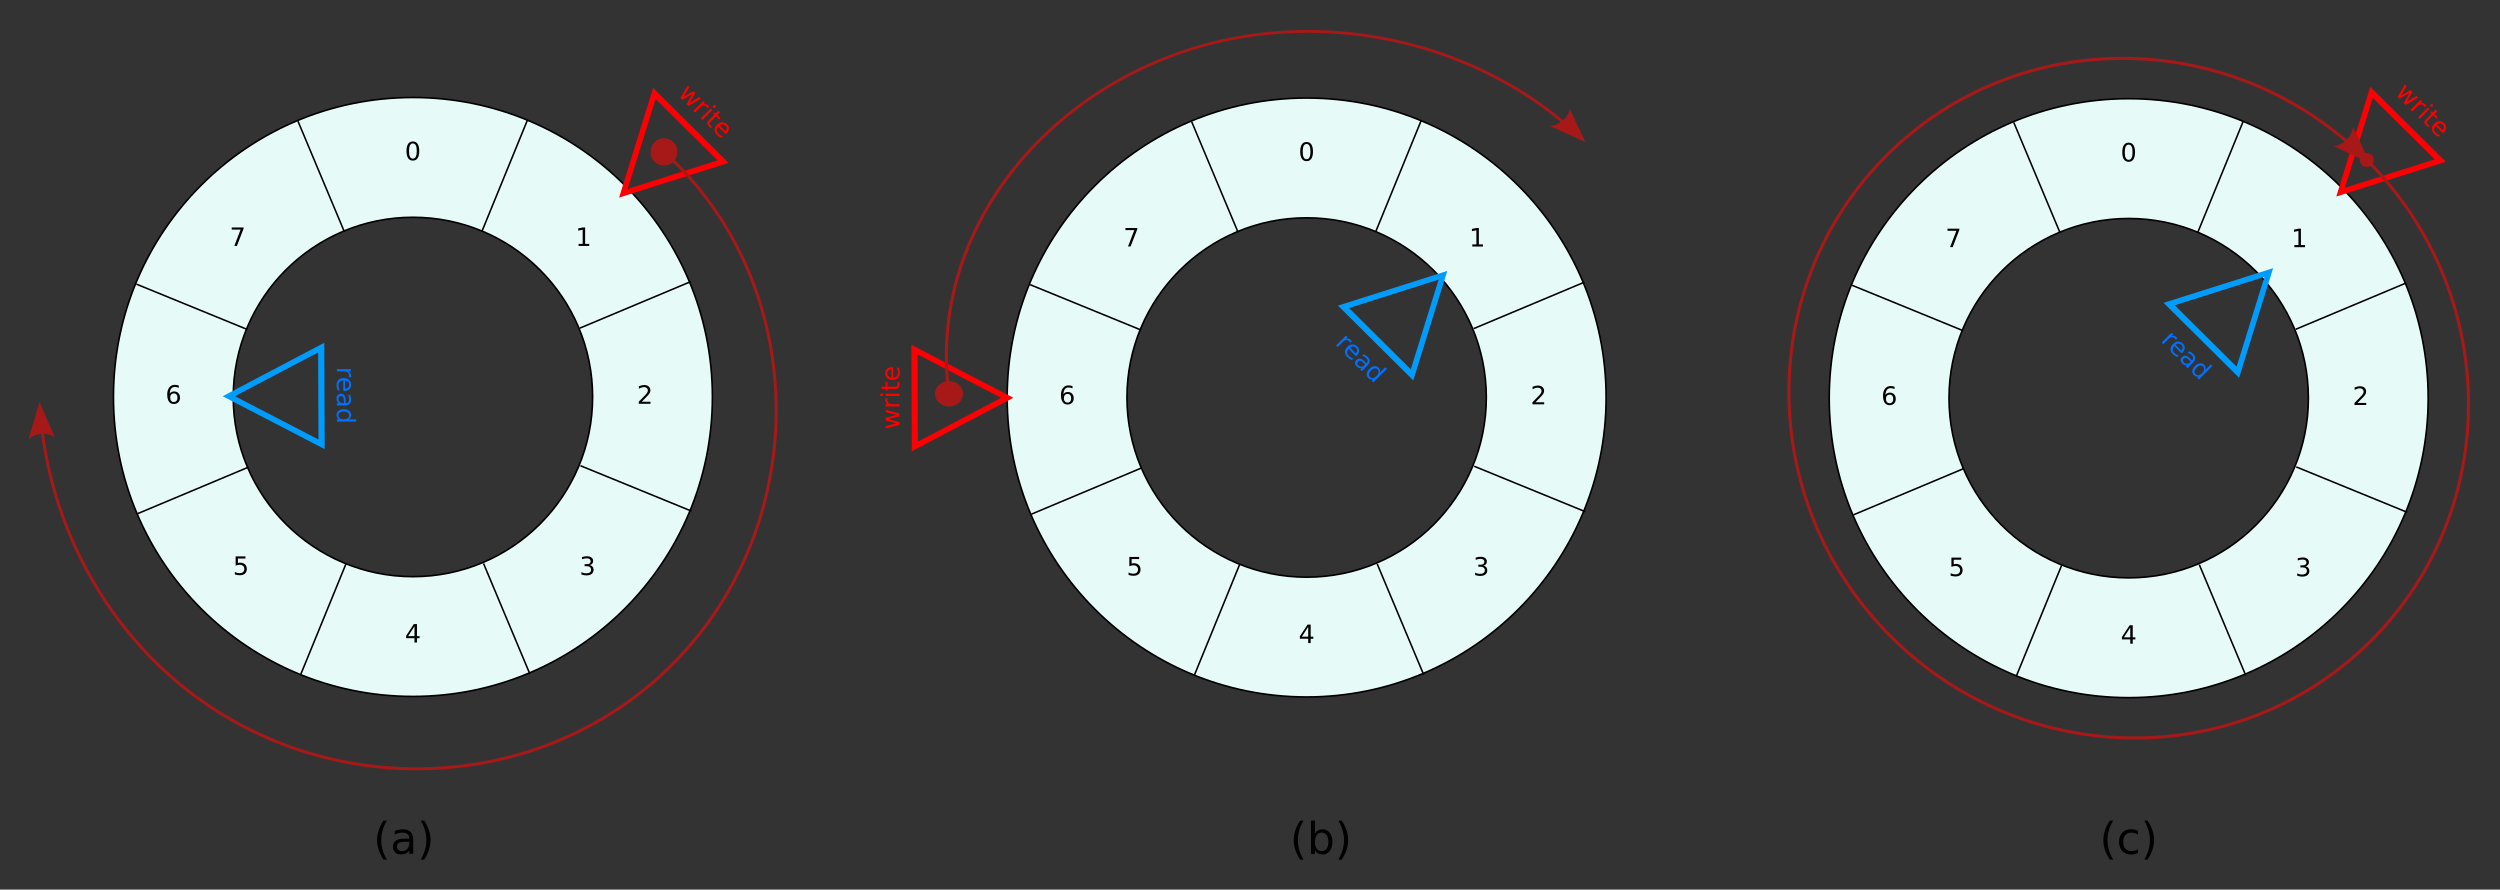 <?xml version="1.0" encoding="UTF-8" standalone="no"?>
<!-- Created with Inkscape (http://www.inkscape.org/) -->

<svg
   width="417.406mm"
   height="148.525mm"
   viewBox="0 0 417.406 148.525"
   version="1.1"
   id="svg1061"
   inkscape:version="1.1 (c4e8f9ed74, 2021-05-24)"
   sodipodi:docname="chunking.svg"
   xmlns:inkscape="http://www.inkscape.org/namespaces/inkscape"
   xmlns:sodipodi="http://sodipodi.sourceforge.net/DTD/sodipodi-0.dtd"
   xmlns="http://www.w3.org/2000/svg"
   xmlns:svg="http://www.w3.org/2000/svg">
  <rect x="0" y="0" width="417.406" height="148.525" fill="#333333" stroke="none"/>
  <sodipodi:namedview
     id="namedview1063"
     pagecolor="#ffffff"
     bordercolor="#666666"
     borderopacity="1.0"
     inkscape:pageshadow="2"
     inkscape:pageopacity="0.0"
     inkscape:pagecheckerboard="0"
     inkscape:document-units="mm"
     showgrid="false"
     fit-margin-left="5"
     fit-margin-top="5"
     fit-margin-bottom="5"
     fit-margin-right="5"
     inkscape:zoom="0.6137977"
     inkscape:cx="560.44524"
     inkscape:cy="427.66534"
     inkscape:window-width="1920"
     inkscape:window-height="1139"
     inkscape:window-x="0"
     inkscape:window-y="32"
     inkscape:window-maximized="1"
     inkscape:current-layer="layer1" />
  <defs
     id="defs1058">
    <marker
       style="overflow:visible"
       id="DotM"
       refX="0"
       refY="0"
       orient="auto"
       inkscape:stockid="DotM"
       inkscape:isstock="true">
      <path
         transform="matrix(0.4,0,0,0.4,2.96,0.4)"
         style="fill:context-stroke;fill-rule:evenodd;stroke:context-stroke;stroke-width:1pt"
         d="m -2.5,-1 c 0,2.76 -2.24,5 -5,5 -2.76,0 -5,-2.24 -5,-5 0,-2.76 2.24,-5 5,-5 2.76,0 5,2.24 5,5 z"
         id="path2354" />
    </marker>
    <marker
       style="overflow:visible"
       id="DotL"
       refX="0"
       refY="0"
       orient="auto"
       inkscape:stockid="DotL"
       inkscape:isstock="true">
      <path
         transform="matrix(0.8,0,0,0.8,5.92,0.8)"
         style="fill:context-stroke;fill-rule:evenodd;stroke:context-stroke;stroke-width:1pt"
         d="m -2.5,-1 c 0,2.76 -2.24,5 -5,5 -2.76,0 -5,-2.24 -5,-5 0,-2.76 2.24,-5 5,-5 2.76,0 5,2.24 5,5 z"
         id="path2351" />
    </marker>
    <marker
       inkscape:stockid="DistanceStart"
       orient="auto"
       refY="0"
       refX="0"
       id="DistanceStart"
       style="overflow:visible"
       inkscape:isstock="true">
      <g
         id="g2300">
        <path
           id="path2339"
           d="M 0,0 H 2"
           style="fill:none;stroke:context-fill;stroke-width:1.15;stroke-linecap:square" />
        <path
           id="path2302"
           d="M 0,0 13,4 9,0 13,-4 Z"
           style="fill:context-stroke;fill-rule:evenodd;stroke:none" />
        <path
           id="path2304"
           d="M 0,-4 V 40"
           style="fill:none;stroke:context-stroke;stroke-width:1;stroke-linecap:square" />
      </g>
    </marker>
    <marker
       style="overflow:visible"
       id="Arrow2Lend"
       refX="0"
       refY="0"
       orient="auto"
       inkscape:stockid="Arrow2Lend"
       inkscape:isstock="true">
      <path
         transform="matrix(-1.1,0,0,-1.1,-1.1,0)"
         d="M 8.719,4.034 -2.207,0.016 8.719,-4.002 c -1.745,2.372 -1.735,5.617 -6e-7,8.035 z"
         style="fill:context-stroke;fill-rule:evenodd;stroke-width:0.625;stroke-linejoin:round"
         id="path2309" />
    </marker>
    <marker
       style="overflow:visible"
       id="TriangleOutL"
       refX="0"
       refY="0"
       orient="auto"
       inkscape:stockid="TriangleOutL"
       inkscape:isstock="true">
      <path
         transform="scale(0.8)"
         style="fill:context-stroke;fill-rule:evenodd;stroke:context-stroke;stroke-width:1pt"
         d="M 5.77,0 -2.88,5 V -5 Z"
         id="path2432" />
    </marker>
    <marker
       style="overflow:visible"
       id="Arrow1Lend"
       refX="0"
       refY="0"
       orient="auto"
       inkscape:stockid="Arrow1Lend"
       inkscape:isstock="true">
      <path
         transform="matrix(-0.8,0,0,-0.8,-10,0)"
         style="fill:context-stroke;fill-rule:evenodd;stroke:context-stroke;stroke-width:1pt"
         d="M 0,0 5,-5 -12.5,0 5,5 Z"
         id="path2291" />
    </marker>
  </defs>
  <g
     inkscape:label="Layer 1"
     inkscape:groupmode="layer"
     id="layer1"
     transform="translate(107.978,2.552)">
    <g
       id="g16912"
       transform="translate(1.41,-15.866)">
      <g
         id="g8380-1"
         transform="translate(25.567,-17.073)">
        <g
           id="path846-2">
          <path
             style="color:#000000;fill:#e6fbf7;stroke-width:0.276;-inkscape-stroke:none"
             d="M 83.204,46.754 A 50,50 0 0 0 33.204,96.755 50,50 0 0 0 83.204,146.755 50,50 0 0 0 133.204,96.755 50,50 0 0 0 83.204,46.754 Z m 0,20 A 30,30 0 0 1 113.204,96.755 30,30 0 0 1 83.204,126.755 30,30 0 0 1 53.204,96.755 30,30 0 0 1 83.204,66.755 Z"
             id="path16399" />
          <path
             style="color:#000000;fill:#000000;-inkscape-stroke:none"
             d="m 83.205,46.617 c -27.689,-2.6e-5 -50.139,22.448 -50.139,50.137 -2.7e-5,27.689 22.45,50.139 50.139,50.139 27.689,2e-5 50.137,-22.45 50.137,-50.139 2e-5,-27.689 -22.448,-50.137 -50.137,-50.137 z m 0,0.275 c 27.54,-2.5e-5 49.861,22.322 49.861,49.861 2e-5,27.54 -22.322,49.863 -49.861,49.863 -27.54,2e-5 -49.863,-22.324 -49.863,-49.863 -2.7e-5,-27.54 22.324,-49.861 49.863,-49.861 z m 0,19.725 c -16.643,-1.3e-4 -30.139,13.494 -30.139,30.137 -1.33e-4,16.643 13.495,30.139 30.139,30.139 16.643,-1.6e-4 30.137,-13.496 30.137,-30.139 -1.6e-4,-16.643 -13.494,-30.137 -30.137,-30.137 z m 0,0.275 c 16.494,1.57e-4 29.861,13.368 29.861,29.861 1.3e-4,16.494 -13.367,29.863 -29.861,29.863 -16.494,1.3e-4 -29.863,-13.369 -29.863,-29.863 1.55e-4,-16.494 13.369,-29.861 29.863,-29.861 z"
             id="path16401" />
        </g>
        <g
           id="g3828-9"
           transform="translate(-24.904,26.246)">
          <path
             style="color:#000000;fill:#000000;stroke-width:3.78;-inkscape-stroke:none"
             d="m 364.303,162.191 a 113.386,113.386 0 0 1 0.91,-0.398 l -29.24,-69.697 -0.916,0.385 z"
             id="path1290-7-3"
             transform="scale(0.265)" />
          <path
             style="color:#000000;fill:#000000;stroke-width:3.78;-inkscape-stroke:none"
             d="m 303.49,224.049 a 113.386,113.386 0 0 1 0.402,-0.922 l -69.961,-28.607 -0.377,0.932 z"
             id="path3737-1"
             transform="scale(0.265)" />
          <path
             style="color:#000000;fill:#000000;stroke-width:3.78;-inkscape-stroke:none"
             d="m 304.322,310.836 a 113.386,113.386 0 0 1 -0.398,-0.916 l -69.578,29.189 0.383,0.922 z"
             id="path3735-9"
             transform="scale(0.265)" />
          <path
             style="color:#000000;fill:#000000;stroke-width:3.78;-inkscape-stroke:none"
             d="m 366.158,371.592 a 113.386,113.386 0 0 1 -0.922,-0.4 l -28.607,69.957 0.93,0.385 z"
             id="path3733-4"
             transform="scale(0.265)" />
          <path
             style="color:#000000;fill:#000000;stroke-width:3.78;-inkscape-stroke:none"
             d="m 452.895,370.781 a 113.386,113.386 0 0 1 -0.916,0.4 l 29.24,69.695 0.922,-0.385 z"
             id="path3731-7"
             transform="scale(0.265)" />
          <path
             style="color:#000000;fill:#000000;stroke-width:3.78;-inkscape-stroke:none"
             d="m 513.703,308.922 a 113.386,113.386 0 0 1 -0.404,0.924 l 69.959,28.607 0.385,-0.932 z"
             id="path3729-8"
             transform="scale(0.265)" />
          <path
             style="color:#000000;fill:#000000;stroke-width:3.78;-inkscape-stroke:none"
             d="m 512.971,222.217 a 113.386,113.386 0 0 1 0.391,0.924 l 69.771,-29.27 -0.393,-0.924 z"
             id="path3727-4"
             transform="scale(0.265)" />
          <path
             style="color:#000000;fill:#000000;stroke-width:3.78;-inkscape-stroke:none"
             d="m 479.631,91.447 -28.586,69.904 a 113.386,113.386 0 0 1 0.266,0.104 113.386,113.386 0 0 1 0.662,0.279 l 28.588,-69.91 z"
             id="path3723-5"
             transform="scale(0.265)" />
        </g>
      </g>
      <g
         aria-label="0"
         id="text10122-0"
         style="font-size:4.233px;letter-spacing:0px;word-spacing:0px;stroke-width:0.265"
         transform="translate(0.305,-5.181)">
        <path
           style="color:#000000;fill:#000000;-inkscape-stroke:none"
           d="m 108.458,42.531 q -0.322,0 -0.486,0.318 -0.161,0.316 -0.161,0.953 0,0.635 0.161,0.953 0.163,0.316 0.486,0.316 0.325,0 0.486,-0.316 0.163,-0.318 0.163,-0.953 0,-0.637 -0.163,-0.953 -0.161,-0.318 -0.486,-0.318 z m 0,-0.331 q 0.519,0 0.792,0.411 0.275,0.409 0.275,1.191 0,0.779 -0.275,1.191 -0.273,0.409 -0.792,0.409 -0.519,0 -0.794,-0.409 -0.273,-0.411 -0.273,-1.191 0,-0.781 0.273,-1.191 0.275,-0.411 0.794,-0.411 z"
           id="path15886" />
      </g>
      <g
         aria-label="1"
         id="text13118-6"
         style="font-size:4.233px;letter-spacing:0px;word-spacing:0px;stroke-width:0.265"
         transform="translate(0.305,-5.181)">
        <path
           style="color:#000000;fill:#000000;-inkscape-stroke:none"
           d="m 136.124,59.299 h 0.682 v -2.354 l -0.742,0.149 v -0.38 l 0.738,-0.149 h 0.418 v 2.735 h 0.682 v 0.351 h -1.778 z"
           id="path15889" />
      </g>
      <g
         aria-label="2"
         id="text13672-0"
         style="font-size:4.233px;letter-spacing:0px;word-spacing:0px;stroke-width:0.265"
         transform="translate(0.305,-5.181)">
        <path
           style="color:#000000;fill:#000000;-inkscape-stroke:none"
           d="m 146.671,85.657 h 1.457 v 0.351 h -1.96 v -0.351 q 0.238,-0.246 0.647,-0.659 0.411,-0.415 0.517,-0.535 0.201,-0.225 0.279,-0.38 0.081,-0.157 0.081,-0.308 0,-0.246 -0.174,-0.401 -0.172,-0.155 -0.449,-0.155 -0.196,0 -0.415,0.068 -0.217,0.068 -0.465,0.207 V 83.071 q 0.252,-0.101 0.471,-0.153 0.219,-0.052 0.401,-0.052 0.48,0 0.765,0.24 0.285,0.24 0.285,0.641 0,0.19 -0.072,0.362 -0.07,0.169 -0.258,0.401 -0.052,0.06 -0.329,0.347 -0.277,0.285 -0.781,0.8 z"
           id="path15892" />
      </g>
      <g
         aria-label="3"
         id="text15128-3"
         style="font-size:4.233px;letter-spacing:0px;word-spacing:0px;stroke-width:0.265"
         transform="translate(0.305,-5.181)">
        <path
           style="color:#000000;fill:#000000;-inkscape-stroke:none"
           d="m 137.995,112.934 q 0.3,0.064 0.467,0.267 0.169,0.203 0.169,0.5 0,0.457 -0.314,0.707 -0.314,0.25 -0.893,0.25 -0.194,0 -0.401,-0.039 -0.205,-0.037 -0.424,-0.114 v -0.403 q 0.174,0.101 0.38,0.153 0.207,0.052 0.432,0.052 0.393,0 0.597,-0.155 0.207,-0.155 0.207,-0.451 0,-0.273 -0.192,-0.426 -0.19,-0.155 -0.531,-0.155 h -0.36 v -0.343 h 0.376 q 0.308,0 0.471,-0.122 0.163,-0.124 0.163,-0.356 0,-0.238 -0.17,-0.364 -0.167,-0.128 -0.482,-0.128 -0.172,0 -0.368,0.037 -0.196,0.037 -0.432,0.116 v -0.372 q 0.238,-0.066 0.444,-0.099 0.209,-0.033 0.393,-0.033 0.475,0 0.752,0.217 0.277,0.215 0.277,0.583 0,0.256 -0.147,0.434 -0.147,0.176 -0.418,0.244 z"
           id="path15895" />
      </g>
      <g
         aria-label="4"
         id="text15924-0"
         style="font-size:4.233px;letter-spacing:0px;word-spacing:0px;stroke-width:0.265"
         transform="translate(0.305,-5.181)">
        <path
           style="color:#000000;fill:#000000;-inkscape-stroke:none"
           d="m 108.727,123.146 -1.054,1.647 h 1.054 z m -0.11,-0.364 h 0.525 v 2.011 h 0.44 v 0.347 h -0.44 v 0.728 h -0.415 v -0.728 h -1.393 v -0.403 z"
           id="path15898" />
      </g>
      <g
         aria-label="5"
         id="text17082-1"
         style="font-size:4.233px;letter-spacing:0px;word-spacing:0px;stroke-width:0.265"
         transform="translate(0.305,-5.181)">
        <path
           style="color:#000000;fill:#000000;-inkscape-stroke:none"
           d="m 78.865,111.484 h 1.639 v 0.351 h -1.257 v 0.757 q 0.091,-0.031 0.182,-0.045 0.091,-0.017 0.182,-0.017 0.517,0 0.819,0.283 0.302,0.283 0.302,0.767 0,0.498 -0.31,0.775 -0.31,0.275 -0.874,0.275 -0.194,0 -0.397,-0.033 -0.201,-0.033 -0.415,-0.099 v -0.42 q 0.186,0.101 0.384,0.151 0.198,0.05 0.42,0.05 0.358,0 0.566,-0.188 0.209,-0.188 0.209,-0.511 0,-0.322 -0.209,-0.511 -0.209,-0.188 -0.566,-0.188 -0.167,0 -0.335,0.037 -0.165,0.037 -0.339,0.116 z"
           id="path15901" />
      </g>
      <g
         aria-label="6"
         id="text18798-5"
         style="font-size:4.233px;letter-spacing:0px;word-spacing:0px;stroke-width:0.265"
         transform="translate(0.305,-5.181)">
        <path
           style="color:#000000;fill:#000000;-inkscape-stroke:none"
           d="m 68.546,84.269 q -0.281,0 -0.446,0.192 -0.163,0.192 -0.163,0.527 0,0.333 0.163,0.527 0.165,0.192 0.446,0.192 0.281,0 0.444,-0.192 0.165,-0.194 0.165,-0.527 0,-0.335 -0.165,-0.527 -0.163,-0.192 -0.444,-0.192 z m 0.829,-1.308 v 0.38 q -0.157,-0.074 -0.318,-0.114 -0.159,-0.039 -0.316,-0.039 -0.413,0 -0.633,0.279 -0.217,0.279 -0.248,0.843 0.122,-0.18 0.306,-0.275 0.184,-0.097 0.405,-0.097 0.465,0 0.734,0.283 0.271,0.281 0.271,0.767 0,0.475 -0.281,0.763 -0.281,0.287 -0.748,0.287 -0.535,0 -0.819,-0.409 -0.283,-0.411 -0.283,-1.191 0,-0.732 0.347,-1.166 0.347,-0.436 0.932,-0.436 0.157,0 0.316,0.031 0.161,0.031 0.335,0.093 z"
           id="path15904" />
      </g>
      <g
         aria-label="7"
         id="text20122-7"
         style="font-size:4.233px;letter-spacing:0px;word-spacing:0px;stroke-width:0.265"
         transform="translate(0.305,-5.181)">
        <path
           style="color:#000000;fill:#000000;-inkscape-stroke:none"
           d="m 78.213,56.564 h 1.984 v 0.178 l -1.12,2.908 h -0.436 l 1.054,-2.735 h -1.482 z"
           id="path15907" />
      </g>
      <g
         id="g16859">
        <path
           style="color:#000000;fill:#009cfc;stroke-width:0.09;-inkscape-stroke:none"
           d="m 132.259,58.543 -18.264,5.799 12.581,12.49 0.257,-0.829 z m -1.447,1.455 -4.653,14.975 -10.3,-10.227 z"
           id="path44977-5-6-6" />
        <g
           aria-label="read"
           transform="rotate(45,-158.47,242.592)"
           id="text51139-9"
           style="font-size:4.233px;letter-spacing:0px;word-spacing:0px;fill:#0071ff;stroke-width:0.265">
          <path
             style="color:#000000;-inkscape-stroke:none"
             d="m -86.011,-73.166 q -0.064,-0.037 -0.141,-0.054 -0.074,-0.019 -0.165,-0.019 -0.322,0 -0.496,0.211 -0.172,0.209 -0.172,0.602 v 1.22 h -0.382 v -2.315 h 0.382 v 0.36 q 0.12,-0.211 0.312,-0.312 0.192,-0.103 0.467,-0.103 0.039,0 0.087,0.006 0.048,0.004 0.105,0.014 z"
             id="path15911" />
          <path
             style="color:#000000;-inkscape-stroke:none"
             d="m -83.724,-72.459 v 0.186 h -1.749 q 0.025,0.393 0.236,0.599 0.213,0.205 0.591,0.205 0.219,0 0.424,-0.054 0.207,-0.054 0.409,-0.161 v 0.36 q -0.205,0.087 -0.42,0.132 -0.215,0.045 -0.436,0.045 -0.554,0 -0.878,-0.322 -0.322,-0.322 -0.322,-0.872 0,-0.568 0.306,-0.901 0.308,-0.335 0.829,-0.335 0.467,0 0.738,0.302 0.273,0.3 0.273,0.816 z m -0.38,-0.112 q -0.004,-0.312 -0.176,-0.498 -0.169,-0.186 -0.451,-0.186 -0.318,0 -0.511,0.18 -0.19,0.18 -0.219,0.506 z"
             id="path15913" />
          <path
             style="color:#000000;-inkscape-stroke:none"
             d="m -82.048,-72.37 q -0.461,0 -0.639,0.105 -0.178,0.105 -0.178,0.36 0,0.203 0.132,0.322 0.134,0.118 0.364,0.118 0.316,0 0.506,-0.223 0.192,-0.225 0.192,-0.597 v -0.085 z m 0.759,-0.157 v 1.321 h -0.38 v -0.351 q -0.13,0.211 -0.325,0.312 -0.194,0.099 -0.475,0.099 -0.356,0 -0.566,-0.198 -0.209,-0.201 -0.209,-0.535 0,-0.391 0.26,-0.589 0.263,-0.198 0.781,-0.198 h 0.533 v -0.037 q 0,-0.263 -0.174,-0.405 -0.172,-0.145 -0.484,-0.145 -0.198,0 -0.387,0.048 -0.188,0.048 -0.362,0.143 v -0.351 q 0.209,-0.081 0.405,-0.12 0.196,-0.041 0.382,-0.041 0.502,0 0.75,0.26 0.248,0.26 0.248,0.79 z"
             id="path15915" />
          <path
             style="color:#000000;-inkscape-stroke:none"
             d="m -78.983,-73.17 v -1.253 h 0.38 v 3.216 h -0.38 v -0.347 q -0.12,0.207 -0.304,0.308 -0.182,0.099 -0.438,0.099 -0.42,0 -0.684,-0.335 -0.263,-0.335 -0.263,-0.881 0,-0.546 0.263,-0.881 0.265,-0.335 0.684,-0.335 0.256,0 0.438,0.101 0.184,0.099 0.304,0.306 z m -1.296,0.808 q 0,0.42 0.172,0.659 0.174,0.238 0.475,0.238 0.302,0 0.475,-0.238 0.174,-0.24 0.174,-0.659 0,-0.42 -0.174,-0.657 -0.174,-0.24 -0.475,-0.24 -0.302,0 -0.475,0.24 -0.172,0.238 -0.172,0.657 z"
             id="path15917" />
        </g>
      </g>
      <g
         id="g57442-7"
         transform="rotate(-90,93.829,68.477)">
        <path
           style="color:#000000;fill:#fc0003;-inkscape-stroke:none"
           d="M 242.738,-174.311 140.027,4.936 346.615,4.264 341.908,-3.826 Z m 0.07,21.617 85.051,146.211 -169.146,0.549 z"
           id="path44977-5-4"
           transform="matrix(-0.086,0,0,-0.095,103.457,17.899)" />
        <g
           aria-label="write"
           id="text53247-5"
           style="font-size:4.233px;letter-spacing:0px;word-spacing:0px;fill:#ff0000;stroke-width:0.265">
          <path
             style="color:#000000;-inkscape-stroke:none"
             d="m 77.457,13.128 h 0.38 l 0.475,1.807 0.473,-1.807 h 0.449 l 0.475,1.807 0.473,-1.807 h 0.38 l -0.606,2.315 h -0.449 l -0.498,-1.898 -0.5,1.898 h -0.449 z"
             id="path15921" />
          <path
             style="color:#000000;-inkscape-stroke:none"
             d="m 82.482,13.484 q -0.064,-0.037 -0.141,-0.054 -0.074,-0.019 -0.165,-0.019 -0.322,0 -0.496,0.211 -0.172,0.209 -0.172,0.602 v 1.22 h -0.382 v -2.315 h 0.382 v 0.36 q 0.12,-0.211 0.312,-0.312 0.192,-0.103 0.467,-0.103 0.039,0 0.087,0.006 0.048,0.004 0.105,0.014 z"
             id="path15923" />
          <path
             style="color:#000000;-inkscape-stroke:none"
             d="m 82.881,13.128 h 0.38 v 2.315 h -0.38 z m 0,-0.901 h 0.38 v 0.482 h -0.38 z"
             id="path15925" />
          <path
             style="color:#000000;-inkscape-stroke:none"
             d="m 84.434,12.471 v 0.657 h 0.783 v 0.296 h -0.783 v 1.257 q 0,0.283 0.076,0.364 0.079,0.081 0.316,0.081 h 0.391 v 0.318 h -0.391 q -0.44,0 -0.608,-0.163 -0.167,-0.165 -0.167,-0.599 v -1.257 h -0.279 v -0.296 h 0.279 V 12.471 Z"
             id="path15927" />
          <path
             style="color:#000000;-inkscape-stroke:none"
             d="m 87.697,14.191 v 0.186 h -1.749 q 0.025,0.393 0.236,0.599 0.213,0.205 0.591,0.205 0.219,0 0.424,-0.054 0.207,-0.054 0.409,-0.161 v 0.36 q -0.205,0.087 -0.42,0.132 -0.215,0.045 -0.436,0.045 -0.554,0 -0.878,-0.322 -0.322,-0.322 -0.322,-0.872 0,-0.568 0.306,-0.901 0.308,-0.335 0.829,-0.335 0.467,0 0.738,0.302 0.273,0.3 0.273,0.816 z m -0.38,-0.112 q -0.004,-0.312 -0.176,-0.498 -0.169,-0.186 -0.451,-0.186 -0.318,0 -0.511,0.18 -0.19,0.18 -0.219,0.506 z"
             id="path15929" />
        </g>
      </g>
      <g
         id="path2187"
         transform="matrix(0.273,0,0,0.248,200.031,22.222)">
        <path
           style="color:#000000;fill:#a71818;fill-rule:evenodd;-inkscape-stroke:none"
           d="m -333.164,-15.729 c -9.014,-0.015 -18.058,0.513 -27.084,1.604 -118.386,14.302 -208.459,123.764 -193.717,243.26 l 1.875,-0.23 c -14.61,-118.428 74.709,-226.974 192.068,-241.152 71.587,-8.648 144.412,18.423 193.758,70.842 l 1.377,-1.295 C -208.426,11.048 -270.064,-15.627 -333.164,-15.729 Z"
           id="path16589" />
        <g
           id="g16569">
          <path
             style="color:#000000;fill:#a71818;fill-rule:evenodd;stroke-width:1.299;stroke-linejoin:round;-inkscape-stroke:none"
             d="m -173.317,37.488 9.486,22.262 -21.649,-10.813 c 6.077,-0.738 10.975,-5.377 12.162,-11.449 z"
             id="path16581" />
          <g
             id="path16571">
            <path
               style="color:#000000;fill:#a71818;fill-rule:evenodd;stroke-width:1.512pt;-inkscape-stroke:none"
               d="m -553.934,221.667 c 4.141,-0.511 7.917,2.435 8.428,6.577 0.511,4.141 -2.435,7.917 -6.577,8.428 -4.141,0.511 -7.917,-2.435 -8.428,-6.577 -0.511,-4.141 2.435,-7.917 6.577,-8.428 z"
               id="path16575" />
            <path
               style="color:#000000;fill:#a71818;fill-rule:evenodd;-inkscape-stroke:none"
               d="m -554.057,220.666 c -4.682,0.578 -8.033,4.87 -7.455,9.553 0.578,4.682 4.87,8.031 9.553,7.453 4.682,-0.578 8.031,-4.868 7.453,-9.551 -0.578,-4.682 -4.868,-8.033 -9.551,-7.455 z m 0.246,2.002 c 3.6,-0.444 6.861,2.099 7.305,5.699 0.444,3.6 -2.101,6.861 -5.701,7.305 -3.6,0.444 -6.859,-2.101 -7.303,-5.701 -0.444,-3.6 2.099,-6.859 5.699,-7.303 z"
               id="path16577" />
          </g>
        </g>
      </g>
    </g>
    <g
       id="g5975"
       transform="translate(16.141,-20.754)">
      <g
         id="g8380"
         transform="translate(-138.38,-12.274)">
        <g
           id="path846">
          <path
             style="color:#000000;fill:#e6fbf7;stroke-width:0.276;-inkscape-stroke:none"
             d="M 83.204,46.754 A 50,50 0 0 0 33.204,96.755 50,50 0 0 0 83.204,146.755 50,50 0 0 0 133.204,96.755 50,50 0 0 0 83.204,46.754 Z m 0,20 A 30,30 0 0 1 113.204,96.755 30,30 0 0 1 83.204,126.755 30,30 0 0 1 53.204,96.755 30,30 0 0 1 83.204,66.755 Z"
             id="path16203" />
          <path
             style="color:#000000;fill:#000000;-inkscape-stroke:none"
             d="m 83.205,46.617 c -27.689,-2.6e-5 -50.139,22.448 -50.139,50.137 -2.7e-5,27.689 22.45,50.139 50.139,50.139 27.689,2e-5 50.137,-22.45 50.137,-50.139 2e-5,-27.689 -22.448,-50.137 -50.137,-50.137 z m 0,0.275 c 27.54,-2.5e-5 49.861,22.322 49.861,49.861 2e-5,27.54 -22.322,49.863 -49.861,49.863 -27.54,2e-5 -49.863,-22.324 -49.863,-49.863 -2.7e-5,-27.54 22.324,-49.861 49.863,-49.861 z m 0,19.725 c -16.643,-1.3e-4 -30.139,13.494 -30.139,30.137 -1.33e-4,16.643 13.495,30.139 30.139,30.139 16.643,-1.6e-4 30.137,-13.496 30.137,-30.139 -1.6e-4,-16.643 -13.494,-30.137 -30.137,-30.137 z m 0,0.275 c 16.494,1.57e-4 29.861,13.368 29.861,29.861 1.3e-4,16.494 -13.367,29.863 -29.861,29.863 -16.494,1.3e-4 -29.863,-13.369 -29.863,-29.863 1.55e-4,-16.494 13.369,-29.861 29.863,-29.861 z"
             id="path16205" />
        </g>
        <g
           id="g3828"
           transform="translate(-24.904,26.246)">
          <path
             style="color:#000000;fill:#000000;stroke-width:3.78;-inkscape-stroke:none"
             d="m 364.303,162.191 a 113.386,113.386 0 0 1 0.91,-0.398 l -29.24,-69.697 -0.916,0.385 z"
             id="path1290-7"
             transform="scale(0.265)" />
          <path
             style="color:#000000;fill:#000000;stroke-width:3.78;-inkscape-stroke:none"
             d="m 303.49,224.049 a 113.386,113.386 0 0 1 0.402,-0.922 l -69.961,-28.607 -0.377,0.932 z"
             id="path3737"
             transform="scale(0.265)" />
          <path
             style="color:#000000;fill:#000000;stroke-width:3.78;-inkscape-stroke:none"
             d="m 304.322,310.836 a 113.386,113.386 0 0 1 -0.398,-0.916 l -69.578,29.189 0.383,0.922 z"
             id="path3735"
             transform="scale(0.265)" />
          <path
             style="color:#000000;fill:#000000;stroke-width:3.78;-inkscape-stroke:none"
             d="m 366.158,371.592 a 113.386,113.386 0 0 1 -0.922,-0.4 l -28.607,69.957 0.93,0.385 z"
             id="path3733"
             transform="scale(0.265)" />
          <path
             style="color:#000000;fill:#000000;stroke-width:3.78;-inkscape-stroke:none"
             d="m 452.895,370.781 a 113.386,113.386 0 0 1 -0.916,0.4 l 29.24,69.695 0.922,-0.385 z"
             id="path3731"
             transform="scale(0.265)" />
          <path
             style="color:#000000;fill:#000000;stroke-width:3.78;-inkscape-stroke:none"
             d="m 513.703,308.922 a 113.386,113.386 0 0 1 -0.404,0.924 l 69.959,28.607 0.385,-0.932 z"
             id="path3729"
             transform="scale(0.265)" />
          <path
             style="color:#000000;fill:#000000;stroke-width:3.78;-inkscape-stroke:none"
             d="m 512.971,222.217 a 113.386,113.386 0 0 1 0.391,0.924 l 69.771,-29.27 -0.393,-0.924 z"
             id="path3727"
             transform="scale(0.265)" />
          <path
             style="color:#000000;fill:#000000;stroke-width:3.78;-inkscape-stroke:none"
             d="m 479.631,91.447 -28.586,69.904 a 113.386,113.386 0 0 1 0.266,0.104 113.386,113.386 0 0 1 0.662,0.279 l 28.588,-69.91 z"
             id="path3723"
             transform="scale(0.265)" />
        </g>
      </g>
      <g
         aria-label="0"
         id="text10122"
         style="font-size:4.233px;letter-spacing:0px;word-spacing:0px;stroke-width:0.265">
        <path
           style="color:#000000;fill:#000000;-inkscape-stroke:none"
           d="m -55.184,42.149 q -0.322,0 -0.486,0.318 -0.161,0.316 -0.161,0.953 0,0.635 0.161,0.953 0.163,0.316 0.486,0.316 0.325,0 0.486,-0.316 0.163,-0.318 0.163,-0.953 0,-0.637 -0.163,-0.953 -0.161,-0.318 -0.486,-0.318 z m 0,-0.331 q 0.519,0 0.792,0.411 0.275,0.409 0.275,1.191 0,0.779 -0.275,1.191 -0.273,0.409 -0.792,0.409 -0.519,0 -0.794,-0.409 -0.273,-0.411 -0.273,-1.191 0,-0.781 0.273,-1.191 0.275,-0.411 0.794,-0.411 z"
           id="path15839" />
      </g>
      <g
         aria-label="1"
         id="text13118"
         style="font-size:4.233px;letter-spacing:0px;word-spacing:0px;stroke-width:0.265">
        <path
           style="color:#000000;fill:#000000;-inkscape-stroke:none"
           d="m -27.519,58.916 h 0.682 v -2.354 l -0.742,0.149 v -0.38 l 0.738,-0.149 h 0.418 v 2.735 h 0.682 v 0.351 h -1.778 z"
           id="path15842" />
      </g>
      <g
         aria-label="2"
         id="text13672"
         style="font-size:4.233px;letter-spacing:0px;word-spacing:0px;stroke-width:0.265">
        <path
           style="color:#000000;fill:#000000;-inkscape-stroke:none"
           d="m -16.971,85.274 h 1.457 v 0.351 h -1.96 v -0.351 q 0.238,-0.246 0.647,-0.659 0.411,-0.415 0.517,-0.535 0.201,-0.225 0.279,-0.38 0.081,-0.157 0.081,-0.308 0,-0.246 -0.174,-0.401 -0.172,-0.155 -0.449,-0.155 -0.196,0 -0.415,0.068 -0.217,0.068 -0.465,0.207 v -0.422 q 0.252,-0.101 0.471,-0.153 0.219,-0.052 0.401,-0.052 0.48,0 0.765,0.24 0.285,0.24 0.285,0.641 0,0.19 -0.072,0.362 -0.07,0.169 -0.258,0.401 -0.052,0.06 -0.329,0.347 -0.277,0.285 -0.781,0.8 z"
           id="path15845" />
      </g>
      <g
         aria-label="3"
         id="text15128"
         style="font-size:4.233px;letter-spacing:0px;word-spacing:0px;stroke-width:0.265">
        <path
           style="color:#000000;fill:#000000;-inkscape-stroke:none"
           d="m -25.648,112.551 q 0.3,0.064 0.467,0.267 0.169,0.203 0.169,0.5 0,0.457 -0.314,0.707 -0.314,0.25 -0.893,0.25 -0.194,0 -0.401,-0.039 -0.205,-0.037 -0.424,-0.114 v -0.403 q 0.174,0.101 0.38,0.153 0.207,0.052 0.432,0.052 0.393,0 0.597,-0.155 0.207,-0.155 0.207,-0.451 0,-0.273 -0.192,-0.426 -0.19,-0.155 -0.531,-0.155 h -0.36 v -0.343 h 0.376 q 0.308,0 0.471,-0.122 0.163,-0.124 0.163,-0.356 0,-0.238 -0.169,-0.364 -0.167,-0.128 -0.482,-0.128 -0.172,0 -0.368,0.037 -0.196,0.037 -0.432,0.116 v -0.372 q 0.238,-0.066 0.444,-0.099 0.209,-0.033 0.393,-0.033 0.475,0 0.752,0.217 0.277,0.215 0.277,0.583 0,0.256 -0.147,0.434 -0.147,0.176 -0.418,0.244 z"
           id="path15848" />
      </g>
      <g
         aria-label="4"
         id="text15924"
         style="font-size:4.233px;letter-spacing:0px;word-spacing:0px;stroke-width:0.265">
        <path
           style="color:#000000;fill:#000000;-inkscape-stroke:none"
           d="m -54.916,122.763 -1.054,1.647 h 1.054 z m -0.11,-0.364 h 0.525 v 2.011 h 0.44 v 0.347 h -0.44 v 0.728 h -0.415 v -0.728 h -1.393 v -0.403 z"
           id="path15851" />
      </g>
      <g
         aria-label="5"
         id="text17082"
         style="font-size:4.233px;letter-spacing:0px;word-spacing:0px;stroke-width:0.265">
        <path
           style="color:#000000;fill:#000000;-inkscape-stroke:none"
           d="m -84.778,111.101 h 1.639 v 0.351 h -1.257 v 0.757 q 0.091,-0.031 0.182,-0.045 0.091,-0.017 0.182,-0.017 0.517,0 0.819,0.283 0.302,0.283 0.302,0.767 0,0.498 -0.31,0.775 -0.31,0.275 -0.874,0.275 -0.194,0 -0.397,-0.033 -0.201,-0.033 -0.415,-0.099 v -0.42 q 0.186,0.101 0.384,0.151 0.198,0.05 0.42,0.05 0.358,0 0.566,-0.188 0.209,-0.188 0.209,-0.511 0,-0.322 -0.209,-0.511 -0.209,-0.188 -0.566,-0.188 -0.167,0 -0.335,0.037 -0.165,0.037 -0.339,0.116 z"
           id="path15854" />
      </g>
      <g
         aria-label="6"
         id="text18798"
         style="font-size:4.233px;letter-spacing:0px;word-spacing:0px;stroke-width:0.265">
        <path
           style="color:#000000;fill:#000000;-inkscape-stroke:none"
           d="m -95.097,83.886 q -0.281,0 -0.446,0.192 -0.163,0.192 -0.163,0.527 0,0.333 0.163,0.527 0.165,0.192 0.446,0.192 0.281,0 0.444,-0.192 0.165,-0.194 0.165,-0.527 0,-0.335 -0.165,-0.527 -0.163,-0.192 -0.444,-0.192 z m 0.829,-1.308 v 0.38 q -0.157,-0.074 -0.318,-0.114 -0.159,-0.039 -0.316,-0.039 -0.413,0 -0.633,0.279 -0.217,0.279 -0.248,0.843 0.122,-0.18 0.306,-0.275 0.184,-0.097 0.405,-0.097 0.465,0 0.734,0.283 0.271,0.281 0.271,0.767 0,0.475 -0.281,0.763 -0.281,0.287 -0.748,0.287 -0.535,0 -0.819,-0.409 -0.283,-0.411 -0.283,-1.191 0,-0.732 0.347,-1.166 0.347,-0.436 0.932,-0.436 0.157,0 0.316,0.031 0.161,0.031 0.335,0.093 z"
           id="path15857" />
      </g>
      <g
         aria-label="7"
         id="text20122"
         style="font-size:4.233px;letter-spacing:0px;word-spacing:0px;stroke-width:0.265">
        <path
           style="color:#000000;fill:#000000;-inkscape-stroke:none"
           d="m -85.43,56.182 h 1.984 v 0.178 l -1.12,2.908 h -0.436 l 1.054,-2.735 h -1.482 z"
           id="path15860" />
      </g>
      <g
         id="g57437"
         transform="rotate(-90,13.882,153.149)">
        <path
           style="color:#000000;fill:#009cfc;-inkscape-stroke:none"
           d="M 242.738,-174.311 140.027,4.936 346.615,4.264 341.908,-3.826 Z m 0.07,21.617 85.051,146.211 -169.146,0.549 z"
           id="path44977-5-6"
           transform="matrix(0.086,0,0,0.095,61.797,68.887)" />
        <g
           aria-label="read"
           transform="scale(-1)"
           id="text51139"
           style="font-size:4.233px;letter-spacing:0px;word-spacing:0px;fill:#0071ff;stroke-width:0.265">
          <path
             style="color:#000000;-inkscape-stroke:none"
             d="m -85.848,-73.354 q -0.064,-0.037 -0.141,-0.054 -0.074,-0.019 -0.165,-0.019 -0.322,0 -0.496,0.211 -0.172,0.209 -0.172,0.602 v 1.22 h -0.382 v -2.315 h 0.382 v 0.36 q 0.12,-0.211 0.312,-0.312 0.192,-0.103 0.467,-0.103 0.039,0 0.087,0.006 0.048,0.004 0.105,0.014 z"
             id="path15864" />
          <path
             style="color:#000000;-inkscape-stroke:none"
             d="m -83.562,-72.647 v 0.186 H -85.31 q 0.025,0.393 0.236,0.599 0.213,0.205 0.591,0.205 0.219,0 0.424,-0.054 0.207,-0.054 0.409,-0.161 v 0.36 q -0.205,0.087 -0.42,0.132 -0.215,0.045 -0.436,0.045 -0.554,0 -0.878,-0.322 -0.322,-0.322 -0.322,-0.872 0,-0.568 0.306,-0.901 0.308,-0.335 0.829,-0.335 0.467,0 0.738,0.302 0.273,0.3 0.273,0.816 z m -0.38,-0.112 q -0.004,-0.312 -0.176,-0.498 -0.169,-0.186 -0.451,-0.186 -0.318,0 -0.511,0.18 -0.19,0.18 -0.219,0.506 z"
             id="path15866" />
          <path
             style="color:#000000;-inkscape-stroke:none"
             d="m -81.885,-72.558 q -0.461,0 -0.639,0.105 -0.178,0.105 -0.178,0.36 0,0.203 0.132,0.322 0.134,0.118 0.364,0.118 0.316,0 0.506,-0.223 0.192,-0.225 0.192,-0.597 v -0.085 z m 0.759,-0.157 v 1.321 h -0.38 v -0.351 q -0.13,0.211 -0.325,0.312 -0.194,0.099 -0.475,0.099 -0.356,0 -0.566,-0.198 -0.209,-0.201 -0.209,-0.535 0,-0.391 0.26,-0.589 0.263,-0.198 0.781,-0.198 h 0.533 v -0.037 q 0,-0.263 -0.174,-0.405 -0.172,-0.145 -0.484,-0.145 -0.198,0 -0.387,0.048 -0.188,0.048 -0.362,0.143 v -0.351 q 0.209,-0.081 0.405,-0.12 0.196,-0.041 0.382,-0.041 0.502,0 0.75,0.26 0.248,0.26 0.248,0.79 z"
             id="path15868" />
          <path
             style="color:#000000;-inkscape-stroke:none"
             d="m -78.82,-73.358 v -1.253 h 0.38 v 3.216 h -0.38 v -0.347 q -0.12,0.207 -0.304,0.308 -0.182,0.099 -0.438,0.099 -0.42,0 -0.684,-0.335 -0.263,-0.335 -0.263,-0.881 0,-0.546 0.263,-0.881 0.265,-0.335 0.684,-0.335 0.256,0 0.438,0.101 0.184,0.099 0.304,0.306 z m -1.296,0.808 q 0,0.42 0.172,0.659 0.174,0.238 0.475,0.238 0.302,0 0.475,-0.238 0.174,-0.24 0.174,-0.659 0,-0.42 -0.174,-0.657 -0.174,-0.24 -0.475,-0.24 -0.302,0 -0.475,0.24 -0.172,0.238 -0.172,0.657 z"
             id="path15870" />
        </g>
      </g>
      <g
         id="g57442"
         transform="rotate(45,10.717,-81.914)">
        <path
           style="color:#000000;fill:#fc0003;-inkscape-stroke:none"
           d="M 242.738,-174.311 140.027,4.936 346.615,4.264 341.908,-3.826 Z m 0.07,21.617 85.051,146.211 -169.146,0.549 z"
           id="path44977-5"
           transform="matrix(-0.086,0,0,-0.095,103.457,17.899)" />
        <g
           aria-label="write"
           id="text53247"
           style="font-size:4.233px;letter-spacing:0px;word-spacing:0px;fill:#ff0000;stroke-width:0.265">
          <path
             style="color:#000000;-inkscape-stroke:none"
             d="m 77.457,13.128 h 0.38 l 0.475,1.807 0.473,-1.807 h 0.449 l 0.475,1.807 0.473,-1.807 h 0.38 l -0.606,2.315 h -0.449 l -0.498,-1.898 -0.5,1.898 h -0.449 z"
             id="path15874" />
          <path
             style="color:#000000;-inkscape-stroke:none"
             d="m 82.482,13.484 q -0.064,-0.037 -0.141,-0.054 -0.074,-0.019 -0.165,-0.019 -0.322,0 -0.496,0.211 -0.172,0.209 -0.172,0.602 v 1.22 h -0.382 v -2.315 h 0.382 v 0.36 q 0.12,-0.211 0.312,-0.312 0.192,-0.103 0.467,-0.103 0.039,0 0.087,0.006 0.048,0.004 0.105,0.014 z"
             id="path15876" />
          <path
             style="color:#000000;-inkscape-stroke:none"
             d="m 82.881,13.128 h 0.38 v 2.315 h -0.38 z m 0,-0.901 h 0.38 v 0.482 h -0.38 z"
             id="path15878" />
          <path
             style="color:#000000;-inkscape-stroke:none"
             d="m 84.434,12.471 v 0.657 h 0.783 v 0.296 h -0.783 v 1.257 q 0,0.283 0.076,0.364 0.079,0.081 0.316,0.081 h 0.391 v 0.318 h -0.391 q -0.44,0 -0.608,-0.163 -0.167,-0.165 -0.167,-0.599 v -1.257 h -0.279 v -0.296 h 0.279 V 12.471 Z"
             id="path15880" />
          <path
             style="color:#000000;-inkscape-stroke:none"
             d="m 87.697,14.191 v 0.186 h -1.749 q 0.025,0.393 0.236,0.599 0.213,0.205 0.591,0.205 0.219,0 0.424,-0.054 0.207,-0.054 0.409,-0.161 v 0.36 q -0.205,0.087 -0.42,0.132 -0.215,0.045 -0.436,0.045 -0.554,0 -0.878,-0.322 -0.322,-0.322 -0.322,-0.872 0,-0.568 0.306,-0.901 0.308,-0.335 0.829,-0.335 0.467,0 0.738,0.302 0.273,0.3 0.273,0.816 z m -0.38,-0.112 q -0.004,-0.312 -0.176,-0.498 -0.169,-0.186 -0.451,-0.186 -0.318,0 -0.511,0.18 -0.19,0.18 -0.219,0.506 z"
             id="path15882" />
        </g>
      </g>
      <g
         id="path2705"
         transform="matrix(0.267,0,0,0.271,4.582,-1.034)">
        <path
           style="color:#000000;fill:#a71818;fill-rule:evenodd;-inkscape-stroke:none"
           d="m -66.119,163.961 -1.236,1.391 c 88.146,78.381 92.471,217.251 14.617,304.309 -83.848,93.761 -231.959,98.224 -324.646,14.922 -46.448,-41.745 -74.891,-101.307 -78.855,-163.578 l -1.857,0.119 c 3.996,62.759 32.647,122.763 79.469,164.844 93.445,83.983 242.725,79.484 327.279,-15.066 C 27.182,383.084 22.82,243.047 -66.119,163.961 Z"
           id="path16393" />
        <g
           id="g16373">
          <path
             style="color:#000000;fill:#a71818;fill-rule:evenodd;stroke-width:1.28;stroke-linejoin:round;-inkscape-stroke:none"
             d="m -464.149,341.449 6.789,-22.851 9.632,21.806 c -5.075,-3.259 -11.706,-2.816 -16.421,1.045 z"
             id="path16385" />
          <g
             id="path16375">
            <path
               style="color:#000000;fill:#a71818;fill-rule:evenodd;stroke-width:1.489pt;-inkscape-stroke:none"
               d="m -61.284,169.506 c -2.731,3.072 -7.441,3.348 -10.513,0.616 -3.072,-2.731 -3.348,-7.441 -0.616,-10.513 2.731,-3.072 7.441,-3.348 10.513,-0.616 3.072,2.731 3.348,7.441 0.616,10.513 z"
               id="path16379" />
            <path
               style="color:#000000;fill:#a71818;fill-rule:evenodd;-inkscape-stroke:none"
               d="m -67.342,156.141 c -2.158,0.127 -4.268,1.072 -5.812,2.809 -3.088,3.473 -2.776,8.826 0.697,11.914 3.473,3.088 8.826,2.776 11.914,-0.697 3.088,-3.473 2.776,-8.826 -0.697,-11.914 -1.737,-1.544 -3.943,-2.238 -6.102,-2.111 z m 0.115,1.971 c 1.647,-0.097 3.331,0.436 4.666,1.623 2.67,2.374 2.91,6.441 0.535,9.111 -2.374,2.67 -6.441,2.91 -9.111,0.535 -2.67,-2.374 -2.91,-6.441 -0.535,-9.111 1.187,-1.335 2.798,-2.062 4.445,-2.158 z"
               id="path16381" />
          </g>
        </g>
      </g>
    </g>
    <g
       id="g5899"
       transform="translate(-3.67,-19.173)">
      <g
         id="g8380-5"
         transform="translate(167.901,-13.654)">
        <g
           id="path846-4">
          <path
             style="color:#000000;fill:#e6fbf7;stroke-width:0.276;-inkscape-stroke:none"
             d="M 83.204,46.754 A 50,50 0 0 0 33.204,96.755 50,50 0 0 0 83.204,146.755 50,50 0 0 0 133.204,96.755 50,50 0 0 0 83.204,46.754 Z m 0,20 A 30,30 0 0 1 113.204,96.755 30,30 0 0 1 83.204,126.755 30,30 0 0 1 53.204,96.755 30,30 0 0 1 83.204,66.755 Z"
             id="path16007" />
          <path
             style="color:#000000;fill:#000000;-inkscape-stroke:none"
             d="m 83.205,46.617 c -27.689,-2.6e-5 -50.139,22.448 -50.139,50.137 -2.7e-5,27.689 22.45,50.139 50.139,50.139 27.689,2e-5 50.137,-22.45 50.137,-50.139 2e-5,-27.689 -22.448,-50.137 -50.137,-50.137 z m 0,0.275 c 27.54,-2.5e-5 49.861,22.322 49.861,49.861 2e-5,27.54 -22.322,49.863 -49.861,49.863 -27.54,2e-5 -49.863,-22.324 -49.863,-49.863 -2.7e-5,-27.54 22.324,-49.861 49.863,-49.861 z m 0,19.725 c -16.643,-1.3e-4 -30.139,13.494 -30.139,30.137 -1.33e-4,16.643 13.495,30.139 30.139,30.139 16.643,-1.6e-4 30.137,-13.496 30.137,-30.139 -1.6e-4,-16.643 -13.494,-30.137 -30.137,-30.137 z m 0,0.275 c 16.494,1.57e-4 29.861,13.368 29.861,29.861 1.3e-4,16.494 -13.367,29.863 -29.861,29.863 -16.494,1.3e-4 -29.863,-13.369 -29.863,-29.863 1.55e-4,-16.494 13.369,-29.861 29.863,-29.861 z"
             id="path16009" />
        </g>
        <g
           id="g3828-7"
           transform="translate(-24.904,26.246)">
          <path
             style="color:#000000;fill:#000000;stroke-width:3.78;-inkscape-stroke:none"
             d="m 364.303,162.191 a 113.386,113.386 0 0 1 0.91,-0.398 l -29.24,-69.697 -0.916,0.385 z"
             id="path1290-7-4"
             transform="scale(0.265)" />
          <path
             style="color:#000000;fill:#000000;stroke-width:3.78;-inkscape-stroke:none"
             d="m 303.49,224.049 a 113.386,113.386 0 0 1 0.402,-0.922 l -69.961,-28.607 -0.377,0.932 z"
             id="path3737-4"
             transform="scale(0.265)" />
          <path
             style="color:#000000;fill:#000000;stroke-width:3.78;-inkscape-stroke:none"
             d="m 304.322,310.836 a 113.386,113.386 0 0 1 -0.398,-0.916 l -69.578,29.189 0.383,0.922 z"
             id="path3735-3"
             transform="scale(0.265)" />
          <path
             style="color:#000000;fill:#000000;stroke-width:3.78;-inkscape-stroke:none"
             d="m 366.158,371.592 a 113.386,113.386 0 0 1 -0.922,-0.4 l -28.607,69.957 0.93,0.385 z"
             id="path3733-0"
             transform="scale(0.265)" />
          <path
             style="color:#000000;fill:#000000;stroke-width:3.78;-inkscape-stroke:none"
             d="m 452.895,370.781 a 113.386,113.386 0 0 1 -0.916,0.4 l 29.24,69.695 0.922,-0.385 z"
             id="path3731-78"
             transform="scale(0.265)" />
          <path
             style="color:#000000;fill:#000000;stroke-width:3.78;-inkscape-stroke:none"
             d="m 513.703,308.922 a 113.386,113.386 0 0 1 -0.404,0.924 l 69.959,28.607 0.385,-0.932 z"
             id="path3729-6"
             transform="scale(0.265)" />
          <path
             style="color:#000000;fill:#000000;stroke-width:3.78;-inkscape-stroke:none"
             d="m 512.971,222.217 a 113.386,113.386 0 0 1 0.391,0.924 l 69.771,-29.27 -0.393,-0.924 z"
             id="path3727-8"
             transform="scale(0.265)" />
          <path
             style="color:#000000;fill:#000000;stroke-width:3.78;-inkscape-stroke:none"
             d="m 479.631,91.447 -28.586,69.904 a 113.386,113.386 0 0 1 0.266,0.104 113.386,113.386 0 0 1 0.662,0.279 l 28.588,-69.91 z"
             id="path3723-8"
             transform="scale(0.265)" />
        </g>
      </g>
      <g
         aria-label="0"
         id="text10122-4"
         style="font-size:4.233px;letter-spacing:0px;word-spacing:0px;stroke-width:0.265">
        <path
           style="color:#000000;fill:#000000;-inkscape-stroke:none"
           d="m 251.097,40.769 q -0.322,0 -0.486,0.318 -0.161,0.316 -0.161,0.953 0,0.635 0.161,0.953 0.163,0.316 0.486,0.316 0.325,0 0.486,-0.316 0.163,-0.318 0.163,-0.953 0,-0.637 -0.163,-0.953 -0.161,-0.318 -0.486,-0.318 z m 0,-0.331 q 0.519,0 0.792,0.411 0.275,0.409 0.275,1.191 0,0.779 -0.275,1.191 -0.273,0.409 -0.792,0.409 -0.519,0 -0.794,-0.409 -0.273,-0.411 -0.273,-1.191 0,-0.781 0.273,-1.191 0.275,-0.411 0.794,-0.411 z"
           id="path15792" />
      </g>
      <g
         aria-label="1"
         id="text13118-4"
         style="font-size:4.233px;letter-spacing:0px;word-spacing:0px;stroke-width:0.265">
        <path
           style="color:#000000;fill:#000000;-inkscape-stroke:none"
           d="m 278.763,57.537 h 0.682 v -2.354 l -0.742,0.149 v -0.38 l 0.738,-0.149 h 0.418 v 2.735 h 0.682 v 0.351 h -1.778 z"
           id="path15795" />
      </g>
      <g
         aria-label="2"
         id="text13672-2"
         style="font-size:4.233px;letter-spacing:0px;word-spacing:0px;stroke-width:0.265">
        <path
           style="color:#000000;fill:#000000;-inkscape-stroke:none"
           d="m 289.31,83.895 h 1.457 v 0.351 h -1.96 v -0.351 q 0.238,-0.246 0.647,-0.659 0.411,-0.415 0.517,-0.535 0.201,-0.225 0.279,-0.38 0.081,-0.157 0.081,-0.308 0,-0.246 -0.174,-0.401 -0.172,-0.155 -0.449,-0.155 -0.196,0 -0.415,0.068 -0.217,0.068 -0.465,0.207 v -0.422 q 0.252,-0.101 0.471,-0.153 0.219,-0.052 0.401,-0.052 0.48,0 0.765,0.24 0.285,0.24 0.285,0.641 0,0.19 -0.072,0.362 -0.07,0.169 -0.258,0.401 -0.052,0.06 -0.329,0.347 -0.277,0.285 -0.781,0.8 z"
           id="path15798" />
      </g>
      <g
         aria-label="3"
         id="text15128-6"
         style="font-size:4.233px;letter-spacing:0px;word-spacing:0px;stroke-width:0.265">
        <path
           style="color:#000000;fill:#000000;-inkscape-stroke:none"
           d="m 280.634,111.172 q 0.3,0.064 0.467,0.267 0.169,0.203 0.169,0.5 0,0.457 -0.314,0.707 -0.314,0.25 -0.893,0.25 -0.194,0 -0.401,-0.039 -0.205,-0.037 -0.424,-0.114 v -0.403 q 0.174,0.101 0.38,0.153 0.207,0.052 0.432,0.052 0.393,0 0.597,-0.155 0.207,-0.155 0.207,-0.451 0,-0.273 -0.192,-0.426 -0.19,-0.155 -0.531,-0.155 h -0.36 v -0.343 h 0.376 q 0.308,0 0.471,-0.122 0.163,-0.124 0.163,-0.356 0,-0.238 -0.17,-0.364 -0.167,-0.128 -0.482,-0.128 -0.172,0 -0.368,0.037 -0.196,0.037 -0.432,0.116 v -0.372 q 0.238,-0.066 0.444,-0.099 0.209,-0.033 0.393,-0.033 0.475,0 0.752,0.217 0.277,0.215 0.277,0.583 0,0.256 -0.147,0.434 -0.147,0.176 -0.418,0.244 z"
           id="path15801" />
      </g>
      <g
         aria-label="4"
         id="text15924-9"
         style="font-size:4.233px;letter-spacing:0px;word-spacing:0px;stroke-width:0.265">
        <path
           style="color:#000000;fill:#000000;-inkscape-stroke:none"
           d="m 251.366,121.384 -1.054,1.647 h 1.054 z m -0.11,-0.364 h 0.525 v 2.011 h 0.44 v 0.347 h -0.44 v 0.728 h -0.415 v -0.728 h -1.393 v -0.403 z"
           id="path15804" />
      </g>
      <g
         aria-label="5"
         id="text17082-6"
         style="font-size:4.233px;letter-spacing:0px;word-spacing:0px;stroke-width:0.265">
        <path
           style="color:#000000;fill:#000000;-inkscape-stroke:none"
           d="m 221.504,109.722 h 1.639 v 0.351 h -1.257 v 0.757 q 0.091,-0.031 0.182,-0.045 0.091,-0.017 0.182,-0.017 0.517,0 0.819,0.283 0.302,0.283 0.302,0.767 0,0.498 -0.31,0.775 -0.31,0.275 -0.874,0.275 -0.194,0 -0.397,-0.033 -0.201,-0.033 -0.415,-0.099 v -0.42 q 0.186,0.101 0.384,0.151 0.198,0.05 0.42,0.05 0.358,0 0.566,-0.188 0.209,-0.188 0.209,-0.511 0,-0.322 -0.209,-0.511 -0.209,-0.188 -0.566,-0.188 -0.167,0 -0.335,0.037 -0.165,0.037 -0.339,0.116 z"
           id="path15807" />
      </g>
      <g
         aria-label="6"
         id="text18798-4"
         style="font-size:4.233px;letter-spacing:0px;word-spacing:0px;stroke-width:0.265">
        <path
           style="color:#000000;fill:#000000;-inkscape-stroke:none"
           d="m 211.185,82.507 q -0.281,0 -0.446,0.192 -0.163,0.192 -0.163,0.527 0,0.333 0.163,0.527 0.165,0.192 0.446,0.192 0.281,0 0.444,-0.192 0.165,-0.194 0.165,-0.527 0,-0.335 -0.165,-0.527 -0.163,-0.192 -0.444,-0.192 z m 0.829,-1.308 v 0.38 q -0.157,-0.074 -0.318,-0.114 -0.159,-0.039 -0.316,-0.039 -0.413,0 -0.633,0.279 -0.217,0.279 -0.248,0.843 0.122,-0.18 0.306,-0.275 0.184,-0.097 0.405,-0.097 0.465,0 0.734,0.283 0.271,0.281 0.271,0.767 0,0.475 -0.281,0.763 -0.281,0.287 -0.748,0.287 -0.535,0 -0.819,-0.409 -0.283,-0.411 -0.283,-1.191 0,-0.732 0.347,-1.166 0.347,-0.436 0.932,-0.436 0.157,0 0.316,0.031 0.161,0.031 0.335,0.093 z"
           id="path15810" />
      </g>
      <g
         aria-label="7"
         id="text20122-5"
         style="font-size:4.233px;letter-spacing:0px;word-spacing:0px;stroke-width:0.265">
        <path
           style="color:#000000;fill:#000000;-inkscape-stroke:none"
           d="m 220.852,54.802 h 1.984 v 0.178 l -1.12,2.908 h -0.436 l 1.054,-2.735 h -1.482 z"
           id="path15813" />
      </g>
      <g
         id="g57437-4"
         transform="rotate(45,168.004,289.284)">
        <path
           style="color:#000000;fill:#009cfc;-inkscape-stroke:none"
           d="M 242.738,-174.311 140.027,4.936 346.615,4.264 341.908,-3.826 Z m 0.07,21.617 85.051,146.211 -169.146,0.549 z"
           id="path44977-5-6-8"
           transform="matrix(0.086,0,0,0.095,61.797,68.887)" />
        <g
           aria-label="read"
           id="text51139-7"
           style="font-size:4.233px;letter-spacing:0px;word-spacing:0px;fill:#0071ff;stroke-width:0.265">
          <path
             style="color:#000000;-inkscape-stroke:none"
             d="m 79.65,72.301 q -0.064,-0.037 -0.141,-0.054 -0.074,-0.019 -0.165,-0.019 -0.322,0 -0.496,0.211 -0.172,0.209 -0.172,0.602 v 1.22 h -0.382 v -2.315 h 0.382 v 0.36 q 0.12,-0.211 0.312,-0.312 0.192,-0.103 0.467,-0.103 0.039,0 0.087,0.006 0.048,0.004 0.105,0.014 z"
             id="path15817" />
          <path
             style="color:#000000;-inkscape-stroke:none"
             d="m 81.937,73.008 v 0.186 h -1.749 q 0.025,0.393 0.236,0.599 0.213,0.205 0.591,0.205 0.219,0 0.424,-0.054 0.207,-0.054 0.409,-0.161 v 0.36 q -0.205,0.087 -0.42,0.132 -0.215,0.045 -0.436,0.045 -0.554,0 -0.878,-0.322 -0.322,-0.322 -0.322,-0.872 0,-0.568 0.306,-0.901 0.308,-0.335 0.829,-0.335 0.467,0 0.738,0.302 0.273,0.3 0.273,0.816 z m -0.38,-0.112 q -0.004,-0.312 -0.176,-0.498 -0.169,-0.186 -0.451,-0.186 -0.318,0 -0.511,0.18 -0.19,0.18 -0.219,0.506 z"
             id="path15819" />
          <path
             style="color:#000000;-inkscape-stroke:none"
             d="m 83.613,73.096 q -0.461,0 -0.639,0.105 -0.178,0.105 -0.178,0.36 0,0.203 0.132,0.322 0.134,0.118 0.364,0.118 0.316,0 0.506,-0.223 0.192,-0.225 0.192,-0.597 v -0.085 z m 0.759,-0.157 v 1.321 h -0.38 v -0.351 q -0.13,0.211 -0.325,0.312 -0.194,0.099 -0.475,0.099 -0.356,0 -0.566,-0.198 -0.209,-0.201 -0.209,-0.535 0,-0.391 0.26,-0.589 0.263,-0.198 0.781,-0.198 h 0.533 v -0.037 q 0,-0.263 -0.174,-0.405 -0.172,-0.145 -0.484,-0.145 -0.198,0 -0.387,0.048 -0.188,0.048 -0.362,0.143 v -0.351 q 0.209,-0.081 0.405,-0.12 0.196,-0.041 0.382,-0.041 0.502,0 0.75,0.26 0.248,0.26 0.248,0.79 z"
             id="path15821" />
          <path
             style="color:#000000;-inkscape-stroke:none"
             d="m 86.678,72.297 v -1.253 h 0.38 v 3.216 h -0.38 v -0.347 q -0.12,0.207 -0.304,0.308 -0.182,0.099 -0.438,0.099 -0.42,0 -0.684,-0.335 -0.263,-0.335 -0.263,-0.881 0,-0.546 0.263,-0.881 0.265,-0.335 0.684,-0.335 0.256,0 0.438,0.101 0.184,0.099 0.304,0.306 z m -1.296,0.808 q 0,0.42 0.172,0.659 0.174,0.238 0.475,0.238 0.302,0 0.475,-0.238 0.174,-0.24 0.174,-0.659 0,-0.42 -0.174,-0.657 -0.174,-0.24 -0.475,-0.24 -0.302,0 -0.475,0.24 -0.172,0.238 -0.172,0.657 z"
             id="path15823" />
        </g>
      </g>
      <g
         id="g57442-72"
         transform="rotate(45,166.1,287.206)">
        <path
           style="color:#000000;fill:#fc0003;-inkscape-stroke:none"
           d="M 242.738,-174.311 140.027,4.936 346.615,4.264 341.908,-3.826 Z m 0.07,21.617 85.051,146.211 -169.146,0.549 z"
           id="path44977-5-7"
           transform="matrix(-0.086,0,0,-0.095,103.457,17.899)" />
        <g
           aria-label="write"
           id="text53247-2"
           style="font-size:4.233px;letter-spacing:0px;word-spacing:0px;fill:#ff0000;stroke-width:0.265">
          <path
             style="color:#000000;-inkscape-stroke:none"
             d="m 77.457,13.128 h 0.38 l 0.475,1.807 0.473,-1.807 h 0.449 l 0.475,1.807 0.473,-1.807 h 0.38 l -0.606,2.315 h -0.449 l -0.498,-1.898 -0.5,1.898 h -0.449 z"
             id="path15827" />
          <path
             style="color:#000000;-inkscape-stroke:none"
             d="m 82.482,13.484 q -0.064,-0.037 -0.141,-0.054 -0.074,-0.019 -0.165,-0.019 -0.322,0 -0.496,0.211 -0.172,0.209 -0.172,0.602 v 1.22 h -0.382 v -2.315 h 0.382 v 0.36 q 0.12,-0.211 0.312,-0.312 0.192,-0.103 0.467,-0.103 0.039,0 0.087,0.006 0.048,0.004 0.105,0.014 z"
             id="path15829" />
          <path
             style="color:#000000;-inkscape-stroke:none"
             d="m 82.881,13.128 h 0.38 v 2.315 h -0.38 z m 0,-0.901 h 0.38 v 0.482 h -0.38 z"
             id="path15831" />
          <path
             style="color:#000000;-inkscape-stroke:none"
             d="m 84.434,12.471 v 0.657 h 0.783 v 0.296 h -0.783 v 1.257 q 0,0.283 0.076,0.364 0.079,0.081 0.316,0.081 h 0.391 v 0.318 h -0.391 q -0.44,0 -0.608,-0.163 -0.167,-0.165 -0.167,-0.599 v -1.257 h -0.279 v -0.296 h 0.279 V 12.471 Z"
             id="path15833" />
          <path
             style="color:#000000;-inkscape-stroke:none"
             d="m 87.697,14.191 v 0.186 h -1.749 q 0.025,0.393 0.236,0.599 0.213,0.205 0.591,0.205 0.219,0 0.424,-0.054 0.207,-0.054 0.409,-0.161 v 0.36 q -0.205,0.087 -0.42,0.132 -0.215,0.045 -0.436,0.045 -0.554,0 -0.878,-0.322 -0.322,-0.322 -0.322,-0.872 0,-0.568 0.306,-0.901 0.308,-0.335 0.829,-0.335 0.467,0 0.738,0.302 0.273,0.3 0.273,0.816 z m -0.38,-0.112 q -0.004,-0.312 -0.176,-0.498 -0.169,-0.186 -0.451,-0.186 -0.318,0 -0.511,0.18 -0.19,0.18 -0.219,0.506 z"
             id="path15835" />
        </g>
      </g>
      <g
         id="path5751"
         transform="rotate(-45)">
        <path
           style="color:#000000;fill:#a71818;-inkscape-stroke:none"
           d="m 118.797,178.82 c -31.195,0 -56.482,25.749 -56.482,57.5 -5e-6,31.751 25.288,57.5 56.482,57.5 31.195,10e-6 56.484,-25.749 56.484,-57.5 0,-31.751 -25.29,-57.5 -56.484,-57.5 z m 0,0.516 c 30.91,-1e-5 55.969,25.508 55.969,56.984 10e-6,31.477 -25.058,56.982 -55.969,56.982 -30.91,0 -55.967,-25.506 -55.967,-56.982 10e-7,-31.477 25.056,-56.984 55.967,-56.984 z"
           id="path16197" />
        <g
           id="g16177">
          <g
             id="path16187">
            <path
               style="color:#000000;fill:#a71818;fill-rule:evenodd;stroke-width:0.207pt;-inkscape-stroke:none"
               d="m 175.023,237.331 c -0.57,0 -1.033,-0.463 -1.033,-1.033 0,-0.57 0.463,-1.033 1.033,-1.033 0.57,0 1.033,0.463 1.033,1.033 0,0.57 -0.463,1.033 -1.033,1.033 z"
               id="path16191" />
            <path
               style="color:#000000;fill:#a71818;fill-rule:evenodd;-inkscape-stroke:none"
               d="m 175.023,235.129 c -0.644,0 -1.17,0.525 -1.17,1.17 0,0.644 0.525,1.17 1.17,1.17 0.644,0 1.17,-0.525 1.17,-1.17 0,-0.644 -0.525,-1.17 -1.17,-1.17 z m 0,0.275 c 0.495,0 0.895,0.399 0.895,0.895 0,0.495 -0.399,0.895 -0.895,0.895 -0.495,0 -0.895,-0.399 -0.895,-0.895 0,-0.495 0.399,-0.895 0.895,-0.895 z"
               id="path16193" />
          </g>
          <path
             style="color:#000000;fill:#a71818;fill-rule:evenodd;stroke-width:0.355;stroke-linejoin:round;-inkscape-stroke:none"
             d="m 177.314,230.801 -2.282,6.205 -2.282,-6.205 c 1.347,0.991 3.19,0.986 4.563,0 z"
             id="path16179" />
        </g>
      </g>
    </g>
    <g
       aria-label="(a)"
       id="text9081"
       style="font-size:7.315px;letter-spacing:0px;word-spacing:0px;stroke-width:0.457"
       transform="translate(16.141,-10.439)">
      <path
         style="color:#000000;fill:#000000;-inkscape-stroke:none"
         d="m -59.526,144.894 q -0.479,0.822 -0.711,1.625 -0.232,0.804 -0.232,1.629 0,0.825 0.232,1.636 0.236,0.807 0.711,1.625 h -0.572 q -0.536,-0.839 -0.804,-1.65 -0.264,-0.811 -0.264,-1.611 0,-0.797 0.264,-1.604 0.264,-0.807 0.804,-1.65 z"
         id="path15785" />
      <path
         style="color:#000000;fill:#000000;-inkscape-stroke:none"
         d="m -56.433,148.434 q -0.797,0 -1.104,0.182 -0.307,0.182 -0.307,0.622 0,0.35 0.229,0.557 0.232,0.204 0.629,0.204 0.546,0 0.875,-0.386 0.332,-0.389 0.332,-1.032 v -0.146 z m 1.311,-0.271 v 2.282 h -0.657 v -0.607 q -0.225,0.364 -0.561,0.539 -0.336,0.171 -0.822,0.171 -0.614,0 -0.979,-0.343 -0.361,-0.346 -0.361,-0.925 0,-0.675 0.45,-1.018 0.454,-0.343 1.35,-0.343 h 0.922 v -0.064 q 0,-0.454 -0.3,-0.7 -0.296,-0.25 -0.836,-0.25 -0.343,0 -0.668,0.082 -0.325,0.082 -0.625,0.246 v -0.607 q 0.361,-0.139 0.7,-0.207 0.339,-0.071 0.661,-0.071 0.868,0 1.297,0.45 0.429,0.45 0.429,1.364 z"
         id="path15787" />
      <path
         style="color:#000000;fill:#000000;-inkscape-stroke:none"
         d="m -53.872,144.894 h 0.572 q 0.536,0.843 0.8,1.65 0.268,0.807 0.268,1.604 0,0.8 -0.268,1.611 -0.264,0.811 -0.8,1.65 h -0.572 q 0.475,-0.818 0.707,-1.625 0.236,-0.811 0.236,-1.636 0,-0.825 -0.236,-1.629 -0.232,-0.804 -0.707,-1.625 z"
         id="path15789" />
    </g>
    <g
       aria-label="(b)"
       id="text11857"
       style="font-size:7.315px;letter-spacing:0px;word-spacing:0px;stroke-width:0.457"
       transform="translate(1.41,-10.439)">
      <path
         style="color:#000000;fill:#000000;-inkscape-stroke:none"
         d="m 108.251,144.897 q -0.479,0.822 -0.711,1.625 -0.232,0.804 -0.232,1.629 0,0.825 0.232,1.636 0.236,0.807 0.711,1.625 h -0.572 q -0.536,-0.839 -0.804,-1.65 -0.264,-0.811 -0.264,-1.611 0,-0.797 0.264,-1.604 0.264,-0.807 0.804,-1.65 z"
         id="path15778" />
      <path
         style="color:#000000;fill:#000000;-inkscape-stroke:none"
         d="m 112.398,148.451 q 0,-0.725 -0.3,-1.136 -0.296,-0.414 -0.818,-0.414 -0.521,0 -0.822,0.414 -0.296,0.411 -0.296,1.136 0,0.725 0.296,1.139 0.3,0.411 0.822,0.411 0.521,0 0.818,-0.411 0.3,-0.414 0.3,-1.139 z m -2.236,-1.397 q 0.207,-0.357 0.521,-0.529 0.318,-0.175 0.757,-0.175 0.729,0 1.182,0.579 0.457,0.579 0.457,1.522 0,0.943 -0.457,1.522 -0.454,0.579 -1.182,0.579 -0.439,0 -0.757,-0.171 -0.314,-0.175 -0.521,-0.532 v 0.6 h -0.661 v -5.558 h 0.661 z"
         id="path15780" />
      <path
         style="color:#000000;fill:#000000;-inkscape-stroke:none"
         d="m 114.066,144.897 h 0.572 q 0.536,0.843 0.8,1.65 0.268,0.807 0.268,1.604 0,0.8 -0.268,1.611 -0.264,0.811 -0.8,1.65 h -0.572 q 0.475,-0.818 0.707,-1.625 0.236,-0.811 0.236,-1.636 0,-0.825 -0.236,-1.629 -0.232,-0.804 -0.707,-1.625 z"
         id="path15782" />
    </g>
    <g
       aria-label="(c)"
       id="text13489"
       style="font-size:7.315px;letter-spacing:0px;word-spacing:0px;stroke-width:0.457"
       transform="translate(-4.559,-10.439)">
      <path
         style="color:#000000;fill:#000000;-inkscape-stroke:none"
         d="m 249.398,144.894 q -0.479,0.822 -0.711,1.625 -0.232,0.804 -0.232,1.629 0,0.825 0.232,1.636 0.236,0.807 0.711,1.625 h -0.572 q -0.536,-0.839 -0.804,-1.65 -0.264,-0.811 -0.264,-1.611 0,-0.797 0.264,-1.604 0.264,-0.807 0.804,-1.65 z"
         id="path15771" />
      <path
         style="color:#000000;fill:#000000;-inkscape-stroke:none"
         d="m 253.552,146.598 v 0.614 q -0.279,-0.154 -0.561,-0.229 -0.279,-0.079 -0.564,-0.079 -0.639,0 -0.993,0.407 -0.354,0.404 -0.354,1.136 0,0.732 0.354,1.139 0.354,0.404 0.993,0.404 0.286,0 0.564,-0.075 0.282,-0.079 0.561,-0.232 v 0.607 q -0.275,0.129 -0.572,0.193 -0.293,0.064 -0.625,0.064 -0.904,0 -1.436,-0.568 -0.532,-0.568 -0.532,-1.532 0,-0.979 0.536,-1.539 0.539,-0.561 1.475,-0.561 0.304,0 0.593,0.064 0.289,0.061 0.561,0.186 z"
         id="path15773" />
      <path
         style="color:#000000;fill:#000000;-inkscape-stroke:none"
         d="m 254.591,144.894 h 0.572 q 0.536,0.843 0.8,1.65 0.268,0.807 0.268,1.604 0,0.8 -0.268,1.611 -0.264,0.811 -0.8,1.65 h -0.572 q 0.475,-0.818 0.707,-1.625 0.236,-0.811 0.236,-1.636 0,-0.825 -0.236,-1.629 -0.232,-0.804 -0.707,-1.625 z"
         id="path15775" />
    </g>
  </g>
</svg>
